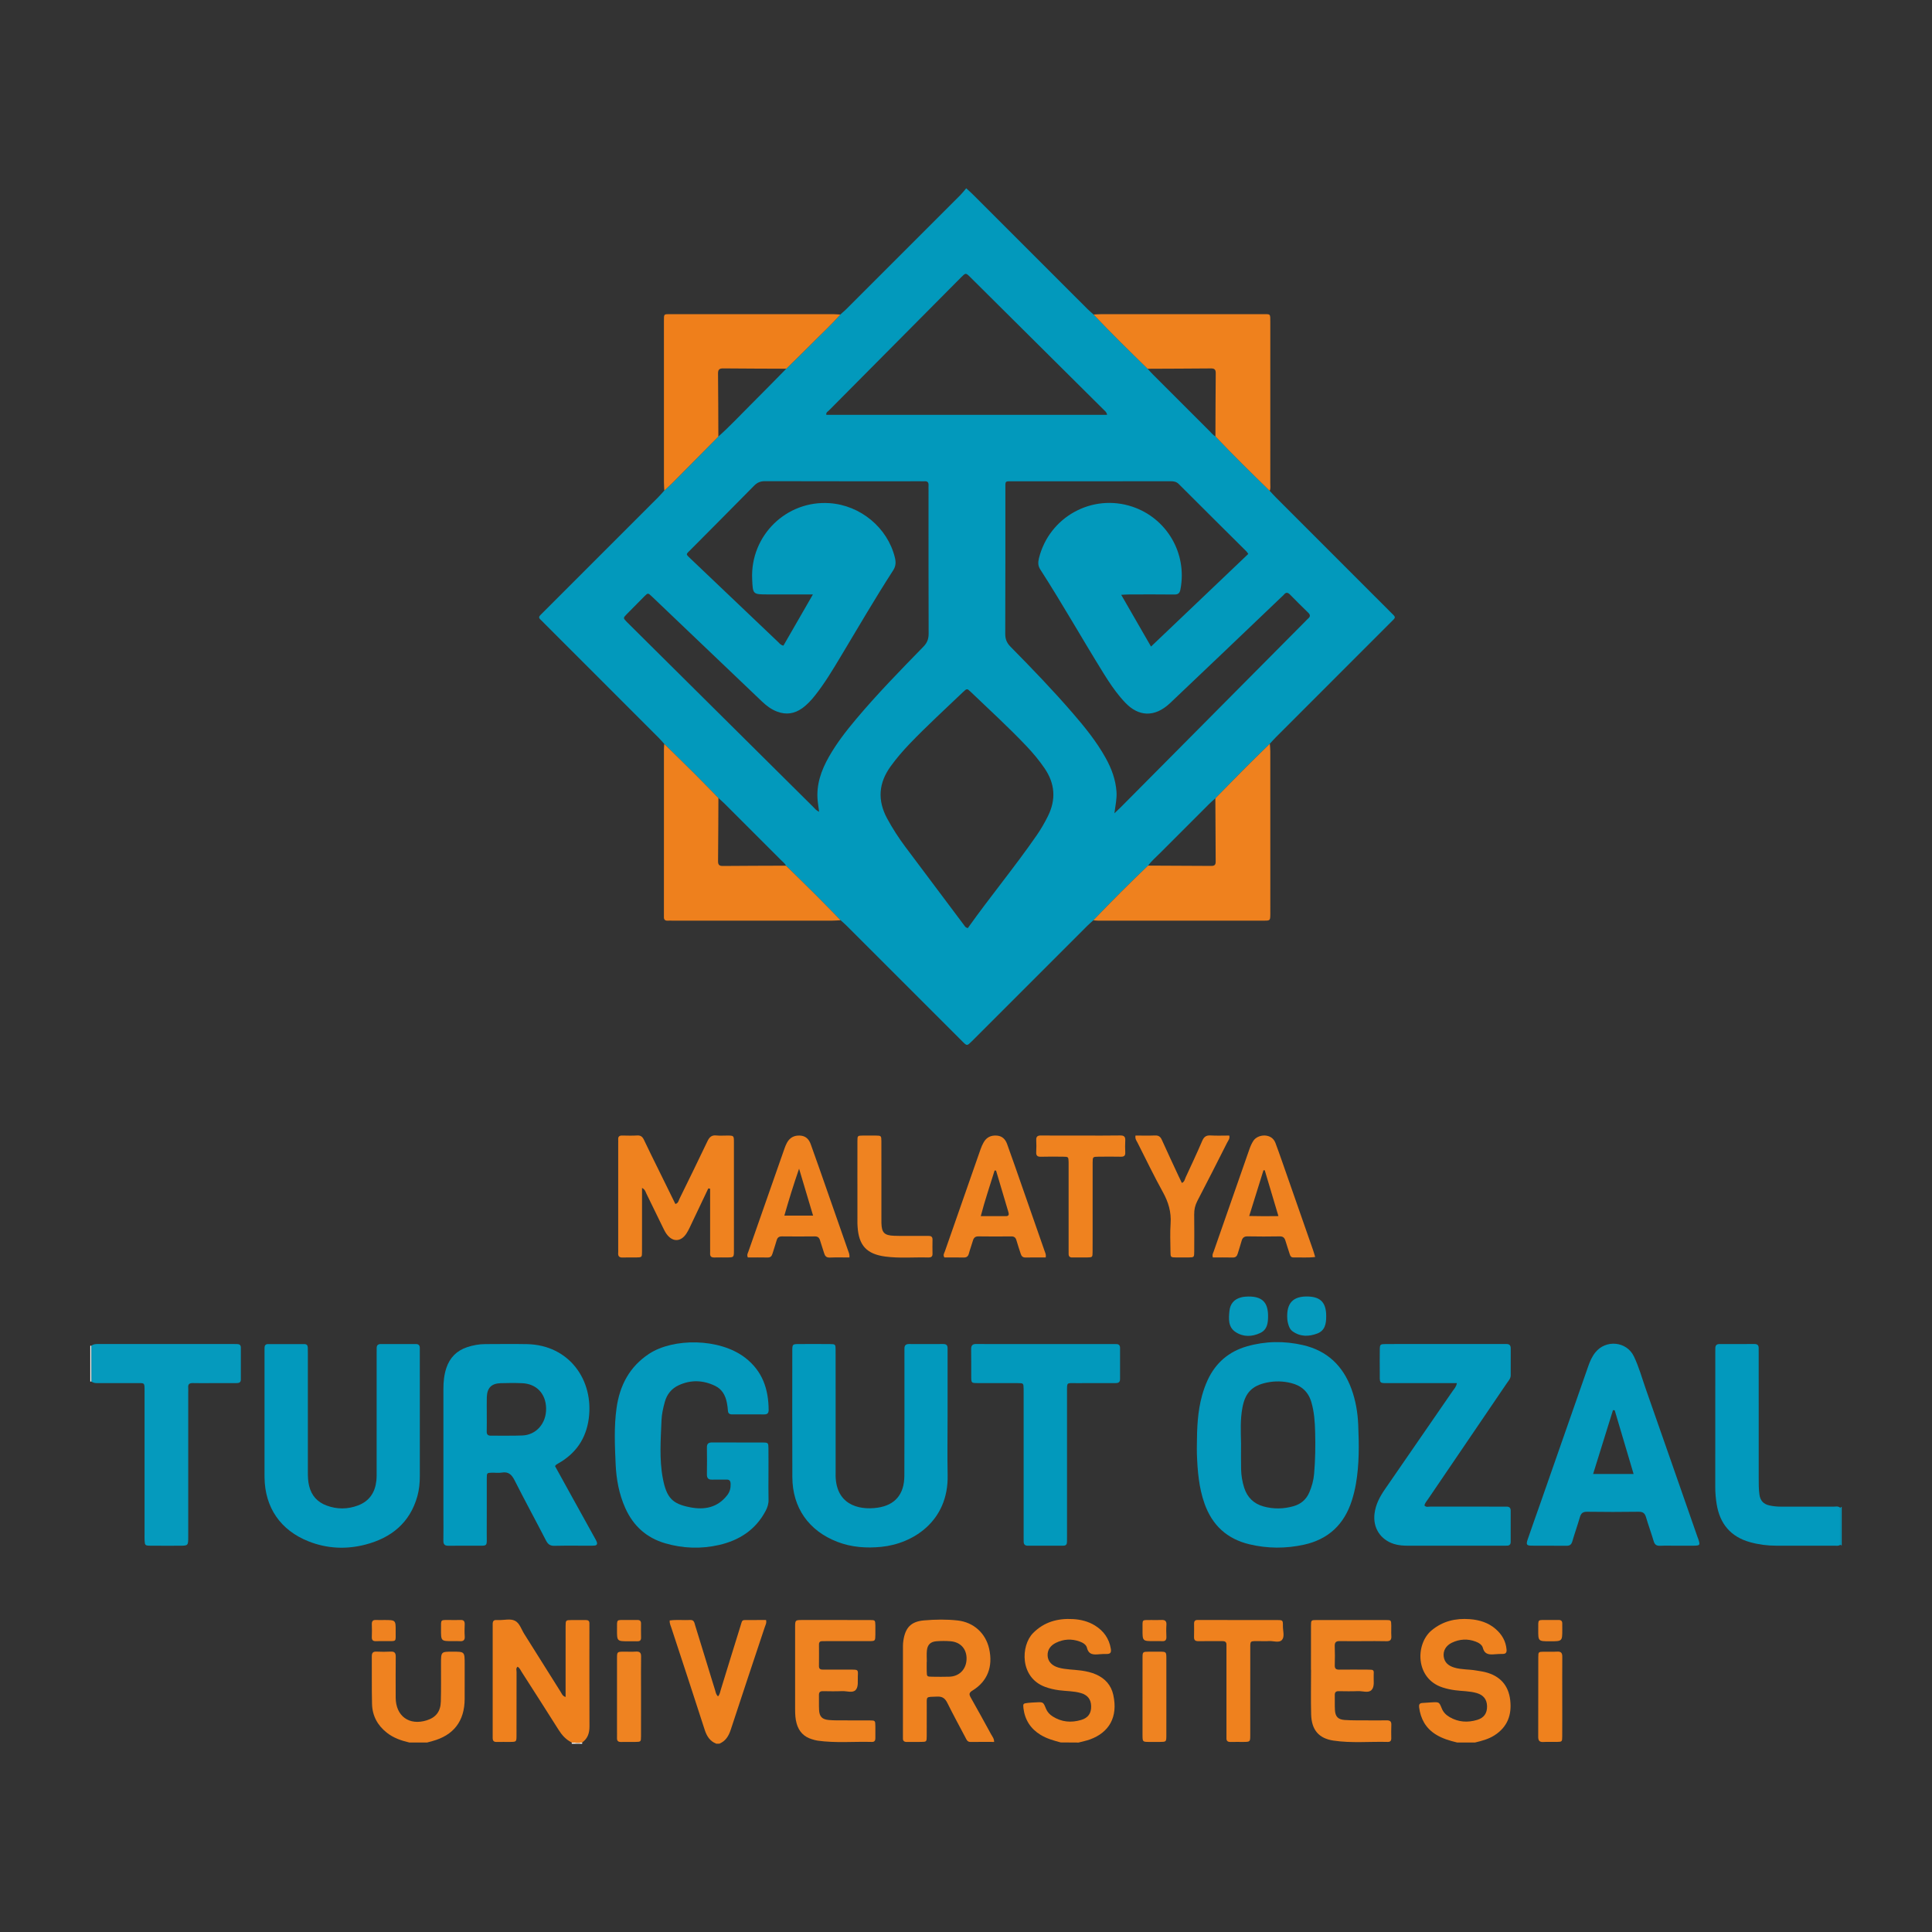 <?xml version="1.0" encoding="utf-8"?>
<!-- Generator: Adobe Illustrator 16.0.0, SVG Export Plug-In . SVG Version: 6.00 Build 0)  -->
<svg version="1.2" baseProfile="tiny" id="Layer_1" xmlns="http://www.w3.org/2000/svg" xmlns:xlink="http://www.w3.org/1999/xlink"
	 x="0px" y="0px" width="800px" height="800px" viewBox="0 0 800 800" xml:space="preserve">
<rect x="0" y="0" width="800" height="800" fill="#333333" stroke="none"/>
<g>
	<path fill-rule="evenodd" fill="#EF8220" d="M176.883,721.533c-2.471-0.002-4.943-0.002-7.416-0.006
		c-3.323-0.783-6.5-1.863-9.248-4.016c-3.884-3.047-6.04-7.025-6.166-11.908c-0.167-6.574-0.035-13.16-0.098-19.736
		c-0.014-1.463,0.491-2.035,1.969-1.965c1.948,0.088,3.909,0.1,5.857-0.004c1.651-0.09,2.107,0.604,2.087,2.166
		c-0.069,5.244-0.026,10.486-0.025,15.729c0,0.41-0.001,0.824,0.001,1.234c0.071,7.594,5.608,11.605,12.865,9.322
		c3.753-1.178,5.718-3.621,5.829-7.758c0.14-5.238,0.065-10.482,0.072-15.729c0.007-4.941,0.003-4.941,4.825-4.941
		c4.974,0,4.974,0,4.974,5.086c0,4.832,0.014,9.664-0.004,14.496c-0.037,9.191-4.582,15.088-13.442,17.463
		C178.27,721.152,177.577,721.344,176.883,721.533z"/>
	<path fill-rule="evenodd" fill="#EF821F" d="M610.783,721.531c-2.474,0-4.942,0-7.416,0c-3.106-0.75-6.164-1.637-8.897-3.367
		c-4.107-2.592-6.225-6.41-6.835-11.166c-0.148-1.143,0.129-1.781,1.373-1.836c1.335-0.059,2.667-0.197,4-0.262
		c2.906-0.143,2.928-0.143,4.022,2.574c0.655,1.611,1.814,2.719,3.271,3.564c3.598,2.08,7.416,2.311,11.322,1.15
		c2.899-0.859,4.2-2.779,4.133-5.732c-0.063-2.717-1.456-4.559-4.226-5.379c-2.98-0.881-6.105-0.777-9.156-1.201
		c-1.743-0.236-3.428-0.613-5.093-1.156c-11.288-3.695-11.254-17.973-4.491-23.611c4.642-3.871,9.991-5.088,15.828-4.646
		c3.971,0.303,7.679,1.422,10.753,4.119c2.579,2.26,4.185,5.025,4.468,8.504c0.093,1.154-0.297,1.756-1.503,1.771
		c-1.027,0.012-2.057,0.031-3.082,0.119c-2.298,0.199-4.434,0.361-5.237-2.654c-0.341-1.271-1.667-2.076-2.95-2.564
		c-3.344-1.273-6.688-1.064-9.878,0.463c-2.482,1.188-3.676,3.369-3.381,5.697c0.334,2.607,2.123,3.916,4.412,4.602
		c2.977,0.887,6.121,0.662,9.155,1.217c1.211,0.223,2.444,0.357,3.632,0.662c6.037,1.529,9.609,5.338,10.341,11.57
		c0.718,6.115-1.133,11.148-6.514,14.592C616.36,720.146,613.588,720.867,610.783,721.531z"/>
	<path fill-rule="evenodd" fill="#EF821F" d="M446.606,721.551c-2.475-0.014-4.945-0.029-7.417-0.049
		c-2.881-0.768-5.749-1.572-8.322-3.146c-4.121-2.518-6.485-6.199-7.076-10.982c-0.235-1.934-0.105-2.025,1.894-2.244
		c1.123-0.125,2.255-0.172,3.381-0.227c2.931-0.141,2.934-0.139,4.035,2.598c0.562,1.383,1.518,2.426,2.761,3.221
		c3.708,2.367,7.703,2.695,11.83,1.473c2.919-0.863,4.208-2.791,4.128-5.736c-0.07-2.766-1.419-4.553-4.201-5.379
		c-2.979-0.887-6.103-0.781-9.149-1.191c-1.953-0.262-3.835-0.697-5.67-1.365c-10.628-3.891-10.135-17.113-5.048-22.281
		c4.615-4.689,10.279-6.178,16.581-5.814c3.199,0.189,6.29,0.941,9.073,2.668c3.604,2.236,5.849,5.371,6.556,9.598
		c0.231,1.387-0.028,2.207-1.626,2.182c-1.024-0.018-2.055,0.02-3.079,0.107c-2.308,0.197-4.436,0.361-5.18-2.705
		c-0.311-1.27-1.665-2.076-2.952-2.545c-3.35-1.219-6.688-1.055-9.871,0.512c-2.153,1.063-3.585,2.789-3.455,5.365
		c0.12,2.322,1.758,4.123,4.473,4.898c3.085,0.875,6.306,0.793,9.459,1.234c2.152,0.303,4.235,0.766,6.219,1.656
		c3.708,1.666,6.157,4.426,7.04,8.414c2.042,9.234-1.789,15.59-9.638,18.449C449.814,720.82,448.188,721.129,446.606,721.551z"/>
	<path fill-rule="evenodd" fill="#EF821F" d="M296.618,722.037c-2.675-1.049-3.965-3.113-4.827-5.801
		c-4.516-14.066-9.169-28.086-13.771-42.127c-0.318-0.965-0.801-1.895-0.727-3.104c2.826-0.412,5.683-0.051,8.518-0.201
		c1.647-0.09,1.721,1.199,2.038,2.207c1.715,5.482,3.384,10.979,5.067,16.473c1.054,3.434,2.079,6.877,3.168,10.297
		c0.269,0.84,0.321,1.807,1.231,2.643c0.762-0.777,0.861-1.799,1.14-2.703c2.703-8.725,5.35-17.461,8.089-26.174
		c0.967-3.074,0.389-2.701,3.782-2.729c2.254-0.021,4.507-0.006,6.878-0.006c0.328,1.193-0.24,2.084-0.543,2.998
		c-4.688,14.117-9.435,28.215-14.047,42.355c-0.868,2.662-2.118,4.77-4.761,5.871C297.44,722.037,297.03,722.037,296.618,722.037z"
		/>
	<path fill-rule="evenodd" fill="#059ABD" d="M762.002,624.342c0.202-0.148,0.405-0.293,0.61-0.441c0,5.35,0,10.699,0,16.049
		c-0.208-0.09-0.411-0.18-0.618-0.27C761.999,634.568,761.999,629.457,762.002,624.342z"/>
	<path fill-rule="evenodd" fill="#FEFAF7" d="M37.888,572.063l-0.25,0.004l-0.25-0.01c0-4.939,0-9.879,0-14.814
		c0.153-0.016,0.307-0.02,0.459-0.012C37.86,562.176,37.874,567.117,37.888,572.063z"/>
	<path fill-rule="evenodd" fill="#FEFAF7" d="M236.748,722.037c-0.001-0.174-0.003-0.35-0.006-0.521
		c1.446,0.117,2.889,0.311,4.332-0.014c-0.001,0.18-0.003,0.355-0.005,0.535C239.628,722.037,238.188,722.037,236.748,722.037z"/>
	<path fill-rule="evenodd" fill="#0299BC" d="M275.06,308.04c-0.754-0.833-1.475-1.703-2.27-2.499
		c-15.76-15.773-31.53-31.54-47.297-47.306c-0.582-0.583-1.138-1.191-1.745-1.744c-0.697-0.636-0.621-1.197,0.023-1.808
		c0.597-0.565,1.16-1.163,1.741-1.743c15.696-15.696,31.393-31.389,47.082-47.091c0.867-0.867,1.658-1.811,2.484-2.718
		c1.191-1.12,2.417-2.203,3.568-3.36c6.28-6.323,12.542-12.669,18.81-19.005c4.689-4.165,8.95-8.765,13.393-13.179
		c4.956-4.923,9.824-9.933,14.731-14.906c3.438-3.381,6.915-6.725,10.3-10.155c4.036-4.085,8.277-7.965,12.077-12.281
		c0.909-0.824,1.853-1.614,2.721-2.481c15.696-15.684,31.387-31.37,47.066-47.072c0.792-0.792,1.469-1.7,2.349-2.73
		c1.112,1.027,1.942,1.743,2.714,2.514c15.841,15.828,31.672,31.666,47.513,47.495c0.796,0.793,1.666,1.511,2.498,2.264
		c7.263,7.681,14.82,15.073,22.378,22.461c0.766,0.823,1.506,1.675,2.302,2.471c7.755,7.765,15.521,15.529,23.291,23.278
		c0.796,0.79,1.475,1.715,2.492,2.255c7.302,7.706,14.876,15.137,22.474,22.544c0.843,0.901,1.656,1.823,2.526,2.696
		c15.77,15.779,31.546,31.549,47.315,47.328c2.642,2.641,2.599,2.107,0.05,4.658c-15.767,15.782-31.546,31.552-47.315,47.332
		c-0.87,0.87-1.679,1.798-2.518,2.699c-3.282,3.23-6.596,6.432-9.85,9.693c-4.261,4.279-8.475,8.606-12.71,12.91
		c-0.833,0.756-1.7,1.478-2.495,2.274c-6.766,6.744-13.53,13.493-20.263,20.267c-1.733,1.747-3.624,3.345-5.114,5.325
		c-7.722,7.376-15.264,14.935-22.655,22.646c-0.83,0.759-1.691,1.487-2.486,2.28c-15.615,15.606-31.225,31.218-46.838,46.832
		c-0.361,0.363-0.725,0.729-1.092,1.09c-1.887,1.844-1.908,1.861-3.798-0.025c-15.979-15.971-31.95-31.951-47.931-47.917
		c-0.795-0.796-1.658-1.521-2.491-2.28c-3.373-3.439-6.717-6.907-10.126-10.307c-4.134-4.127-8.323-8.196-12.489-12.29
		c-0.461-0.95-1.319-1.552-2.034-2.271c-7.742-7.761-15.496-15.513-23.255-23.256c-0.867-0.867-1.803-1.663-2.708-2.49
		c-3.231-3.297-6.433-6.626-9.702-9.884C283.566,316.356,279.301,312.21,275.06,308.04z M336.613,246.138
		c-6.725,0-12.687,0-18.648,0c-6.292,0-6.242,0-6.514-6.462c-0.75-17.901,14.132-32.533,32.032-31.327
		c12.759,0.861,24.039,10.109,27.068,22.52c0.454,1.854,0.438,3.52-0.691,5.269c-7.584,11.748-14.615,23.837-21.807,35.828
		c-3.278,5.466-6.553,10.942-10.523,15.952c-1.601,2.023-3.331,3.917-5.455,5.414c-3.178,2.243-6.56,2.721-10.233,1.351
		c-2.466-0.922-4.472-2.438-6.355-4.239c-15.165-14.502-30.361-28.973-45.553-43.447c-1.599-1.524-1.639-1.536-3.112-0.068
		c-2.479,2.465-4.938,4.952-7.373,7.462c-1.464,1.509-1.438,1.537,0.093,3.128c0.427,0.444,0.873,0.873,1.311,1.308
		c25.258,25.071,50.515,50.145,75.78,75.209c0.708,0.704,1.302,1.567,2.551,2.089c-0.227-1.679-0.475-3.144-0.614-4.615
		c-0.622-6.633,1.494-12.568,4.708-18.21c3.167-5.562,7.075-10.596,11.181-15.486c8.809-10.483,18.376-20.265,27.925-30.059
		c1.576-1.617,2.152-3.221,2.144-5.433c-0.075-19.75-0.043-39.499-0.044-59.248c0-0.719-0.031-1.44,0.001-2.16
		c0.053-1.172-0.46-1.715-1.647-1.628c-0.512,0.036-1.029,0-1.542,0c-21.498,0-42.996,0.024-64.493-0.041
		c-1.91-0.009-3.239,0.54-4.572,1.9c-8.644,8.811-17.377,17.534-26.069,26.299c-2.26,2.279-2.402,1.805,0.074,4.165
		c11.986,11.426,23.983,22.84,35.985,34.251c0.577,0.549,1.038,1.283,2.188,1.475C328.342,260.508,332.316,253.607,336.613,246.138z
		 M476.615,267.727c13.593-12.945,26.947-25.66,40.276-38.357c-0.4-0.549-0.549-0.83-0.765-1.043
		c-9.335-9.285-18.691-18.549-27.992-27.869c-0.993-0.993-2.039-1.188-3.313-1.185c-7.203,0.024-14.403,0.013-21.604,0.013
		c-14.502,0-29.007-0.006-43.512,0.003c-3.782,0.003-3.399-0.376-3.402,3.535c-0.01,19.854,0.03,39.709-0.053,59.56
		c-0.013,2.234,0.611,3.813,2.184,5.404c8.808,8.94,17.522,17.973,25.731,27.471c5.05,5.84,9.905,11.831,13.675,18.611
		c2.425,4.359,4.128,8.94,4.479,13.978c0.198,2.862-0.435,5.639-0.87,8.924c1.083-1.024,1.833-1.702,2.545-2.418
		c25.515-25.691,51.021-51.388,76.533-77.085c0.361-0.364,0.697-0.765,1.089-1.091c1.009-0.833,1.039-1.574,0.053-2.518
		c-2.521-2.422-4.994-4.896-7.44-7.394c-0.874-0.892-1.627-1.185-2.533-0.103c-0.327,0.393-0.731,0.722-1.104,1.078
		c-15.335,14.622-30.633,29.285-46.026,43.848c-6.61,6.253-13.219,5.463-18.476,0.015c-0.712-0.737-1.406-1.496-2.073-2.283
		c-2.594-3.072-4.817-6.41-6.935-9.815c-8.899-14.323-17.186-29.02-26.319-43.198c-1.006-1.555-0.963-3.029-0.55-4.688
		c4.245-17.078,22.045-26.904,38.722-21.295c13.999,4.708,22.763,19.059,19.866,34.199c-0.314,1.644-0.975,2.175-2.622,2.15
		c-6.169-0.083-12.346-0.04-18.515-0.027c-0.981,0.003-1.963,0.08-3.397,0.145C468.45,253.548,472.427,260.453,476.615,267.727z
		 M400.75,384.307c9.232-12.993,19.419-25.268,28.488-38.375c1.759-2.536,3.308-5.199,4.68-7.972
		c3.418-6.888,2.961-13.459-1.376-19.817c-2.212-3.242-4.707-6.235-7.395-9.079c-7.422-7.851-15.412-15.119-23.204-22.59
		c-1.488-1.426-1.582-1.435-3.205,0.12c-7.429,7.107-15.027,14.045-22.146,21.47c-2.774,2.897-5.377,5.939-7.745,9.193
		c-5.05,6.941-5.59,14.111-1.49,21.681c2.21,4.081,4.717,7.962,7.485,11.67c8.119,10.877,16.274,21.724,24.425,32.573
		C399.564,383.58,399.776,384.091,400.75,384.307z M458.418,171.778c-0.207-1.176-0.854-1.577-1.349-2.07
		c-18.438-18.331-36.882-36.654-55.33-54.973c-1.827-1.814-1.866-1.814-3.786,0.121c-18.253,18.37-36.5,36.744-54.734,55.132
		c-0.458,0.463-1.268,0.778-1.044,1.79C380.849,171.778,419.521,171.778,458.418,171.778z"/>
	<path fill-rule="evenodd" fill="#0299BD" d="M229.818,607.068c2.387,4.328,4.764,8.641,7.147,12.951
		c3.085,5.574,6.177,11.145,9.259,16.719c0.347,0.627,0.728,1.258,0.946,1.93c0.214,0.676-0.079,1.221-0.855,1.307
		c-0.609,0.07-1.229,0.072-1.846,0.072c-4.934,0.006-9.871-0.078-14.804,0.043c-1.802,0.047-2.745-0.588-3.562-2.172
		c-4.279-8.314-8.762-16.521-12.977-24.867c-1.211-2.4-2.529-3.771-5.369-3.283c-1.299,0.227-2.667,0.014-4.005,0.043
		c-2.128,0.055-2.176,0.068-2.184,2.289c-0.023,7.508,0.027,15.012-0.021,22.518c-0.039,6.289,0.856,5.355-5.326,5.428
		c-3.496,0.035-6.992-0.047-10.487,0.023c-1.61,0.033-2.175-0.6-2.141-2.178c0.072-3.391,0.02-6.785,0.02-10.178
		c0-17.479,0.011-34.957-0.006-52.436c-0.003-3.004,0.258-5.943,1.215-8.809c1.439-4.297,4.279-7.178,8.57-8.615
		c2.453-0.82,4.973-1.281,7.565-1.287c5.758-0.006,11.518-0.107,17.273,0.012c17.537,0.371,27.702,14.975,25.561,30.861
		c-1.118,8.303-5.4,14.5-12.721,18.59c-0.268,0.148-0.526,0.318-0.78,0.49C230.213,606.576,230.158,606.672,229.818,607.068z
		 M201.57,585.297c-0.003,0-0.006,0-0.01,0c0,2.465,0.048,4.93-0.02,7.395c-0.036,1.332,0.493,1.807,1.799,1.791
		c4.314-0.053,8.632,0.09,12.939-0.08c5.82-0.229,9.958-5.055,9.858-11.225c-0.099-6.049-3.943-10.164-9.892-10.424
		c-2.973-0.127-5.959-0.105-8.934-0.01c-3.817,0.125-5.589,1.938-5.727,5.771C201.505,580.773,201.57,583.035,201.57,585.297z"/>
	<path fill-rule="evenodd" fill="#0399BD" d="M495.601,598.324c0.036-6.896,0.289-13.766,2.141-20.473
		c0.604-2.18,1.354-4.303,2.304-6.361c3.302-7.152,8.771-11.848,16.292-13.998c7.65-2.191,15.437-2.299,23.177-0.52
		c10.022,2.309,16.594,8.563,20.092,18.168c1.746,4.779,2.588,9.748,2.798,14.779c0.346,8.213,0.472,16.439-0.963,24.596
		c-0.41,2.33-0.972,4.615-1.693,6.867c-3.146,9.855-9.727,16.039-19.83,18.248c-7.521,1.646-15.097,1.621-22.612-0.182
		c-9.229-2.217-15.355-7.867-18.53-16.805c-2.372-6.678-2.918-13.625-3.168-20.623C495.563,600.791,495.601,599.557,495.601,598.324
		z M513.891,597.627c0,3.592-0.063,7.188,0.021,10.781c0.055,2.572,0.49,5.113,1.259,7.572c1.265,4.033,3.971,6.68,8.026,7.807
		c4.146,1.146,8.345,1.068,12.476-0.121c3.011-0.871,5.223-2.75,6.484-5.691c1.062-2.475,1.758-5.018,1.989-7.709
		c0.497-5.744,0.584-11.492,0.429-17.244c-0.107-4.203-0.382-8.402-1.588-12.486c-1.259-4.256-4.094-6.77-8.302-7.828
		c-3.332-0.836-6.697-0.926-10.072-0.229c-6.151,1.271-9.008,4.229-10.158,10.402C513.542,587.764,513.771,592.703,513.891,597.627z
		"/>
	<path fill-rule="evenodd" fill="#0399BD" d="M318.21,610.752c0,3.395-0.068,6.789,0.027,10.184c0.05,1.719-0.422,3.209-1.206,4.689
		c-4.14,7.836-10.902,12.191-19.273,14.113c-7.432,1.709-14.926,1.453-22.273-0.682c-7.771-2.258-13.245-7.191-16.561-14.582
		c-2.613-5.82-3.727-11.988-4.005-18.268c-0.341-7.699-0.696-15.432,0.372-23.107c1.306-9.385,5.358-17.176,13.499-22.529
		c9.915-6.514,29.064-6.592,39.756,1.635c7.191,5.535,9.673,12.979,9.731,21.625c0.007,1.295-0.514,1.857-1.83,1.85
		c-4.423-0.035-8.847-0.025-13.269-0.008c-1.114,0.004-1.708-0.4-1.771-1.598c-0.06-1.123-0.229-2.252-0.452-3.359
		c-0.594-2.961-1.997-5.473-4.778-6.826c-4.975-2.418-10.095-2.645-15.168-0.277c-2.949,1.375-4.852,3.717-5.726,6.887
		c-0.683,2.488-1.268,5.025-1.368,7.574c-0.318,8.012-0.963,16.109,0.533,24.014c1.557,8.23,4.026,10.607,11.205,12.033
		c6.005,1.193,11.476,0.205,15.501-5.029c1.065-1.385,1.427-2.883,1.38-4.604c-0.034-1.281-0.43-1.869-1.783-1.824
		c-1.952,0.064-3.91-0.043-5.862,0.023c-1.597,0.057-2.198-0.631-2.175-2.199c0.055-3.701,0.065-7.406,0-11.107
		c-0.029-1.648,0.709-2.104,2.238-2.096c6.995,0.049,13.99-0.002,20.983,0.035c2.116,0.012,2.234,0.152,2.26,2.326
		C318.242,603.346,318.209,607.047,318.21,610.752z"/>
	<path fill-rule="evenodd" fill="#0299BD" d="M392.372,586.813c-0.001,8.021-0.136,16.045,0.025,24.066
		c0.382,19.064-14.389,28.344-27.458,29.637c-6.191,0.613-12.314,0.197-18.218-2.076c-11.815-4.551-18.574-14.107-18.63-26.773
		c-0.077-17.377-0.027-34.758-0.021-52.139c0-2.949,0.03-2.973,2.832-2.988c4.217-0.021,8.434-0.031,12.65,0.006
		c2.381,0.021,2.434,0.068,2.448,2.438c0.034,5.553,0.012,11.109,0.012,16.66c0,11.006,0,22.008,0,33.012c0,0.41,0.014,0.82,0,1.234
		c-0.384,12.949,9.224,15.572,17.336,14.418c7.295-1.039,11.091-5.584,11.125-13.195c0.074-16.764,0.028-33.527,0.031-50.291
		c0-0.82,0.018-1.645,0.007-2.465c-0.017-1.299,0.633-1.828,1.903-1.826c4.731,0.021,9.461,0.037,14.191-0.002
		c1.917-0.02,1.769,1.264,1.769,2.52c-0.001,6.479-0.001,12.955,0,19.438C392.374,581.262,392.374,584.037,392.372,586.813z"/>
	<path fill-rule="evenodd" fill="#0299BD" d="M109.531,586.51c-0.001-8.74-0.001-17.484-0.001-26.227
		c0-0.719,0.014-1.439,0.01-2.158c-0.004-0.979,0.406-1.57,1.447-1.57c5.04,0,10.079,0,15.118,0.012
		c0.86,0.004,1.308,0.518,1.343,1.357c0.032,0.824,0.026,1.648,0.026,2.469c0.001,16.457,0.003,32.912,0.003,49.367
		c0,1.852,0.08,3.68,0.523,5.506c0.976,4.039,3.421,6.732,7.255,8.15c4.308,1.598,8.668,1.578,12.966-0.037
		c4.729-1.777,7.104-5.387,7.626-10.291c0.151-1.426,0.11-2.875,0.111-4.314c0.006-16.043,0.004-32.088,0.004-48.131
		c0-0.824,0.019-1.645,0.012-2.469c-0.009-1.182,0.627-1.641,1.742-1.639c4.833,0.01,9.667,0.014,14.502,0.008
		c1.188-0.004,1.646,0.619,1.611,1.736c-0.014,0.512,0.005,1.027,0.005,1.541c-0.001,17.072-0.014,34.145,0.006,51.219
		c0.003,2.895-0.244,5.754-1.027,8.543c-3.091,11.01-10.825,17.213-21.458,19.988c-7.926,2.072-15.902,1.723-23.619-1.338
		c-11.59-4.598-18.036-13.98-18.199-26.422c-0.004-0.309-0.006-0.617-0.006-0.926C109.532,602.76,109.532,594.633,109.531,586.51z"
		/>
	<path fill-rule="evenodd" fill="#0399BD" d="M694.482,640.051c-2.363,0-4.729-0.076-7.089,0.023
		c-1.49,0.064-2.222-0.486-2.647-1.922c-0.99-3.348-2.202-6.627-3.187-9.973c-0.486-1.654-1.329-2.219-3.081-2.193
		c-7.089,0.104-14.185,0.107-21.273,0c-1.802-0.027-2.551,0.641-3.017,2.268c-0.967,3.352-2.142,6.645-3.123,9.994
		c-0.376,1.299-1.018,1.834-2.388,1.82c-4.831-0.053-9.661,0.012-14.492-0.037c-2.026-0.021-2.326-0.455-1.636-2.496
		c1.719-5.053,3.536-10.076,5.3-15.115c6.608-18.898,13.219-37.795,19.813-56.701c0.715-2.055,1.581-4.016,2.948-5.721
		c4.331-5.406,12.913-4.602,15.921,1.598c2.106,4.346,3.372,9.039,4.97,13.588c7.176,20.441,14.296,40.9,21.435,61.354
		c0.066,0.193,0.165,0.375,0.231,0.572c0.928,2.789,0.847,2.906-2.206,2.938C698.801,640.068,696.642,640.051,694.482,640.051z
		 M668.615,583.967c-0.237-0.018-0.478-0.037-0.716-0.055c-2.718,8.723-5.432,17.447-8.227,26.436c5.787,0,11.081,0,16.769,0
		C673.782,601.387,671.198,592.68,668.615,583.967z"/>
	<path fill-rule="evenodd" fill="#0299BD" d="M603.269,572.719c-9.175,0-18.111,0.02-27.049-0.006
		c-5.559-0.016-4.839,0.621-4.886-4.977c-0.021-2.877-0.031-5.76,0.006-8.637c0.031-2.492,0.074-2.527,2.666-2.561
		c2.362-0.027,4.732-0.006,7.095-0.006c13.476,0,26.949,0,40.418,0c0.723,0,1.444,0.027,2.159,0c1.274-0.047,1.893,0.5,1.882,1.816
		c-0.03,3.705-0.024,7.406-0.006,11.109c0.006,1.361-0.9,2.26-1.582,3.264c-10.856,15.992-21.73,31.971-32.592,47.959
		c-0.571,0.842-1.286,1.602-1.563,2.68c0.693,0.896,1.69,0.482,2.525,0.486c9.773,0.033,19.539,0.021,29.313,0.021
		c0.723,0,1.438,0.016,2.159,0.004c1.127-0.023,1.734,0.471,1.731,1.645c-0.01,4.318-0.004,8.637-0.004,12.955
		c0,0.99-0.459,1.541-1.479,1.559c-0.618,0.01-1.234,0.016-1.852,0.016c-12.956,0.004-25.917,0-38.876,0.004
		c-2.064,0-4.103-0.094-6.099-0.721c-5.654-1.768-8.801-6.709-8.07-12.588c0.472-3.795,2.193-7.02,4.322-10.094
		c9.348-13.537,18.688-27.08,28.011-40.633C602.121,575.109,602.979,574.316,603.269,572.719z"/>
	<path fill-rule="evenodd" fill="#EF811E" d="M503.254,330.562c4.235-4.303,8.449-8.631,12.71-12.91
		c3.254-3.261,6.567-6.463,9.85-9.693c0.064,1.021,0.188,2.042,0.188,3.063c0.009,22.292,0.009,44.583,0.009,66.874
		c0,0.204,0,0.41,0,0.617c-0.04,2.678-0.04,2.705-2.721,2.708c-22.908,0.01-45.816,0.007-68.725-0.003
		c-0.611,0-1.226-0.095-1.839-0.145c7.392-7.712,14.934-15.27,22.655-22.646c8.736,0.038,17.473,0.059,26.209,0.13
		c1.312,0.009,1.808-0.451,1.799-1.789C503.313,348.035,503.294,339.299,503.254,330.562z"/>
	<path fill-rule="evenodd" fill="#EF811D" d="M525.755,203.246c-7.598-7.407-15.172-14.838-22.474-22.544
		c0.038-8.736,0.044-17.476,0.13-26.212c0.013-1.518-0.583-1.95-2.005-1.934c-8.736,0.08-17.473,0.102-26.21,0.142
		c-7.558-7.388-15.115-14.78-22.378-22.461c1.024-0.049,2.049-0.142,3.073-0.142c22.211-0.009,44.419-0.012,66.627-0.003
		c3.702,0.003,3.486-0.426,3.486,3.486c0.006,22.208,0.006,44.416-0.006,66.624C525.999,201.219,526.189,202.262,525.755,203.246z"
		/>
	<path fill-rule="evenodd" fill="#EE801D" d="M325.475,358.456c4.166,4.094,8.355,8.163,12.489,12.29
		c3.409,3.4,6.753,6.868,10.126,10.307c-1.126,0.055-2.251,0.163-3.378,0.163c-22.104,0.01-44.21,0.006-66.315,0.006
		c-0.617,0-1.238-0.036-1.851,0.004c-1.189,0.077-1.708-0.46-1.631-1.635c0.028-0.41,0-0.824,0-1.234
		c0-22.723,0-45.443,0.008-68.167c0-0.715,0.089-1.435,0.136-2.15c4.241,4.171,8.506,8.317,12.717,12.516
		c3.269,3.257,6.471,6.586,9.702,9.884c-0.042,8.728-0.057,17.455-0.146,26.178c-0.016,1.478,0.506,1.975,1.965,1.962
		C308.022,358.502,316.75,358.49,325.475,358.456z"/>
	<path fill-rule="evenodd" fill="#EF7F1B" d="M347.958,130.246c-3.8,4.316-8.042,8.196-12.077,12.281
		c-3.385,3.43-6.862,6.774-10.3,10.155c-8.704-0.04-17.41-0.052-26.116-0.136c-1.559-0.015-2.161,0.473-2.143,2.104
		c0.096,8.706,0.099,17.412,0.134,26.117c-6.268,6.336-12.529,12.682-18.81,19.005c-1.151,1.157-2.377,2.24-3.568,3.36
		c-0.052-1.126-0.152-2.255-0.152-3.381c-0.011-22.011-0.008-44.021-0.008-66.031c0-0.207,0-0.414,0-0.62
		c0.008-3.27-0.155-3.005,3.008-3.005c22.423-0.003,44.845-0.003,67.268,0.003C346.116,130.097,347.037,130.197,347.958,130.246z"/>
	<path fill-rule="evenodd" fill="#059ABD" d="M37.888,572.063c-0.014-4.945-0.028-9.887-0.041-14.832
		c0.962-0.756,2.094-0.707,3.23-0.707c18.511,0.01,37.021,0.006,55.529,0.006c0.514,0,1.029,0.014,1.542,0.014
		c0.969,0,1.58,0.406,1.581,1.443c0.006,4.42,0.007,8.84,0,13.264c-0.001,1.266-0.857,1.469-1.88,1.469
		c-3.497-0.006-6.994,0-10.49,0.004c-2.467,0.002-4.938,0.055-7.402-0.02c-1.403-0.045-2.165,0.352-2.025,1.889
		c0.064,0.713,0.009,1.438,0.009,2.158c-0.001,19.846,0,39.693-0.001,59.539c0,3.758-0.007,3.758-3.654,3.764
		c-4.01,0.004-8.022,0.027-12.032-0.012c-2.161-0.021-2.272-0.17-2.382-2.244c-0.042-0.818-0.011-1.643-0.011-2.467
		c-0.001-19.742-0.003-39.486,0.001-59.23c0-3.742,0.069-3.371-3.307-3.375c-5.14-0.008-10.281-0.002-15.424-0.002
		C40.005,572.723,38.856,572.834,37.888,572.063z"/>
	<path fill-rule="evenodd" fill="#0299BC" d="M441.831,606.4c0,9.977,0,19.949,0,29.926c-0.003,0.723-0.013,1.441-0.019,2.16
		c-0.006,0.977-0.426,1.547-1.469,1.547c-4.936,0-9.871,0-14.808,0.008c-1.163,0-1.666-0.621-1.66-1.736
		c0-0.824-0.012-1.645-0.012-2.469c0-19.641,0-39.287,0-58.928c0-0.617,0.012-1.232-0.003-1.852
		c-0.056-2.291-0.059-2.326-2.44-2.332c-5.553-0.021-11.105,0.014-16.658-0.018c-2.529-0.012-2.575-0.068-2.597-2.609
		c-0.032-3.807,0.043-7.615-0.032-11.418c-0.027-1.598,0.581-2.193,2.169-2.166c3.805,0.068,7.61,0.02,11.418,0.02
		c14.705,0,29.411,0,44.116,0.002c0.824,0,1.645,0.004,2.468,0.021c1.01,0.021,1.484,0.568,1.484,1.559
		c0,4.322,0.003,8.637,0,12.959c-0.003,1.674-1.188,1.645-2.366,1.645c-5.248-0.006-10.491-0.021-15.736,0.006
		c-4.133,0.02-3.85-0.543-3.855,3.748C441.825,586.449,441.831,596.424,441.831,606.4z"/>
	<path fill-rule="evenodd" fill="#0299BD" d="M762.002,624.342c-0.003,5.115-0.003,10.227-0.008,15.338
		c-0.724,0.561-1.578,0.361-2.381,0.361c-8.018,0.01-16.031-0.01-24.047,0c-3.727,0.004-7.382-0.473-10.963-1.475
		c-7.979-2.23-12.438-7.607-13.759-15.672c-0.38-2.326-0.595-4.68-0.592-7.059c0.026-18.602,0.015-37.203,0.015-55.805
		c0-0.617,0.012-1.234,0.018-1.852c0.011-1.162,0.639-1.645,1.757-1.641c4.831,0.006,9.658,0.012,14.489-0.004
		c1.147-0.002,1.706,0.504,1.696,1.654c-0.009,0.824,0.01,1.645,0.01,2.469c0,17.16-0.003,34.324,0.006,51.488
		c0.003,2.26-0.019,4.52,0.303,6.77c0.345,2.424,1.642,3.891,4.04,4.436c1.618,0.367,3.24,0.523,4.893,0.521
		c7.195-0.016,14.389-0.018,21.582,0.012C760.046,623.891,761.127,623.529,762.002,624.342z"/>
	<path fill-rule="evenodd" fill="#EF821F" d="M293.288,492.1c-2.198,4.623-4.388,9.254-6.599,13.875
		c-0.754,1.572-1.442,3.195-2.37,4.668c-2.359,3.732-5.917,3.787-8.418,0.18c-0.581-0.84-1.029-1.781-1.479-2.703
		c-2.26-4.615-4.486-9.246-6.758-13.855c-0.375-0.758-0.529-1.729-1.812-2.365c0,1.277,0,2.262,0,3.246
		c0,7.711,0.013,15.428-0.01,23.139c-0.006,2.346-0.054,2.363-2.4,2.4c-1.851,0.027-3.706-0.063-5.552,0.025
		c-1.519,0.072-2.052-0.584-1.913-2.012c0.049-0.51,0.006-1.027,0.006-1.539c0-14.504,0-29.004,0-43.506
		c0-0.617,0.036-1.234,0-1.852c-0.069-1.213,0.529-1.623,1.677-1.602c2.056,0.039,4.12,0.102,6.17-0.021
		c1.476-0.09,2.21,0.525,2.812,1.803c1.97,4.182,4.042,8.318,6.081,12.469c2.303,4.691,4.612,9.381,6.934,14.1
		c1.23-0.336,1.318-1.375,1.692-2.137c3.892-7.936,7.794-15.867,11.585-23.85c0.804-1.688,1.728-2.604,3.7-2.387
		c1.526,0.166,3.082,0.018,4.625,0.035c2.611,0.027,2.639,0.037,2.64,2.787c0.009,14.912,0.007,29.824,0.001,44.738
		c-0.003,2.92-0.021,2.928-2.794,2.949c-1.748,0.016-3.499-0.045-5.245,0.016c-1.301,0.051-1.923-0.434-1.822-1.775
		c0.044-0.615,0.003-1.234,0.003-1.852c0-7.303,0-14.604,0-21.906c0-0.984,0-1.967,0-2.951
		C293.791,492.176,293.539,492.137,293.288,492.1z"/>
	<path fill-rule="evenodd" fill="#EF811E" d="M241.073,721.502c-1.442,0.324-2.886,0.131-4.332,0.014
		c-2.403-1.152-4.057-3.037-5.46-5.264c-5.04-7.992-10.143-15.945-15.244-23.898c-0.488-0.758-0.813-1.662-1.705-2.189
		c-0.802,0.609-0.43,1.488-0.434,2.217c-0.03,8.734-0.01,17.471-0.024,26.203c-0.004,2.678-0.034,2.688-2.709,2.709
		c-1.85,0.018-3.701-0.033-5.548,0.01c-1.207,0.027-1.611-0.521-1.609-1.676c0.018-15.721,0.018-31.439,0.003-47.16
		c-0.001-1.158,0.418-1.738,1.613-1.648c0.307,0.021,0.617-0.014,0.926,0c2.251,0.084,4.758-0.676,6.688,0.303
		c1.949,0.984,2.638,3.547,3.835,5.441c5.045,7.99,10.045,16.006,15.085,24.002c0.459,0.732,0.715,1.682,2.042,2.127
		c0-1.129,0-2.109,0-3.088c0-8.736-0.009-17.471,0.007-26.203c0.004-2.535,0.038-2.553,2.503-2.578
		c1.952-0.025,3.905,0.014,5.856-0.004c1.01-0.008,1.542,0.396,1.493,1.453c-0.022,0.512,0.005,1.027,0.005,1.541
		c0.001,13.668-0.028,27.334,0.024,41C244.099,717.566,243.41,719.871,241.073,721.502z"/>
	<path fill-rule="evenodd" fill="#EF821F" d="M411.645,721.293c-3.297,0-6.543-0.025-9.791,0.012
		c-1.347,0.016-1.66-1.02-2.127-1.902c-2.494-4.723-5.047-9.416-7.421-14.197c-0.925-1.863-1.979-2.779-4.217-2.682
		c-4.973,0.221-4.303-0.369-4.339,4.273c-0.029,4.008,0.014,8.016-0.014,12.023c-0.015,2.414-0.046,2.436-2.316,2.473
		c-1.953,0.033-3.906-0.025-5.856,0.016c-1.146,0.025-1.75-0.404-1.676-1.604c0.018-0.309-0.003-0.619-0.003-0.926
		c0.001-12.432,0-24.865,0.01-37.297c0.001-0.717,0.066-1.438,0.173-2.146c0.819-5.424,3.184-7.904,8.596-8.367
		c4.601-0.395,9.262-0.475,13.853,0.035c6.729,0.742,11.659,5.361,13.078,11.74c1.641,7.408-0.697,13.48-6.897,17.271
		c-1.435,0.881-1.507,1.529-0.756,2.855c2.884,5.092,5.691,10.229,8.505,15.361C410.924,719.105,411.66,719.883,411.645,721.293z
		 M383.775,688.125c-0.014,0-0.028,0-0.042,0c0,1.332-0.028,2.668,0.007,4c0.052,2.113,0.068,2.143,2.298,2.172
		c2.356,0.031,4.717,0.063,7.074-0.012c4.16-0.131,7.025-3.109,7.121-7.311c0.096-4.129-2.448-7.025-6.641-7.367
		c-1.935-0.162-3.903-0.145-5.839,0.002c-2.477,0.191-3.715,1.441-3.952,3.906C383.656,685.039,383.775,686.588,383.775,688.125z"/>
	<path fill-rule="evenodd" fill="#EF8321" d="M345.754,670.813c4.831,0,9.662-0.025,14.493,0.01
		c2.154,0.014,2.168,0.064,2.224,2.271c0.031,1.23,0.017,2.465,0.003,3.699c-0.028,2.725-0.032,2.756-2.667,2.762
		c-5.757,0.018-11.513,0.006-17.268,0.006c-0.617,0-1.235,0.031-1.851,0.004c-0.976-0.043-1.571,0.277-1.567,1.373
		c0.018,2.982,0.034,5.961-0.009,8.943c-0.018,1.322,0.748,1.477,1.785,1.475c3.905-0.016,7.811-0.02,11.717,0
		c2.71,0.014,2.732,0.039,2.596,2.723c-0.099,1.943,0.333,4.324-0.858,5.666c-1.268,1.43-3.686,0.434-5.596,0.514
		c-2.666,0.113-5.342,0.061-8.014,0.021c-1.173-0.016-1.666,0.441-1.636,1.625c0.055,2.055-0.055,4.115,0.056,6.164
		c0.149,2.727,1.245,3.891,3.991,4.146c2.042,0.188,4.106,0.145,6.161,0.158c3.597,0.02,7.194-0.02,10.791,0.014
		c2.313,0.018,2.329,0.057,2.364,2.453c0.026,1.645-0.011,3.287,0.003,4.932c0.008,0.988-0.372,1.555-1.442,1.525
		c-7.491-0.207-15.006,0.525-22.476-0.531c-0.808-0.113-1.603-0.357-2.386-0.598c-3.319-1.01-5.382-3.205-6.313-6.559
		c-0.534-1.916-0.611-3.852-0.612-5.803c-0.008-11.307-0.01-22.613-0.003-33.918c0.001-3.055,0.015-3.066,2.946-3.076
		C336.708,670.803,341.231,670.813,345.754,670.813z"/>
	<path fill-rule="evenodd" fill="#EF8321" d="M542.842,691.441c0-6.066-0.015-12.131,0.01-18.195
		c0.009-2.375,0.049-2.422,2.356-2.428c9.56-0.02,19.123-0.021,28.68,0.004c2.145,0.006,2.16,0.066,2.209,2.283
		c0.031,1.439-0.073,2.883,0.024,4.314c0.111,1.574-0.432,2.215-2.076,2.17c-3.183-0.094-6.372-0.029-9.56-0.029
		c-3.184,0.004-6.373,0.049-9.56-0.018c-1.484-0.031-2.302,0.313-2.237,2.033c0.105,2.666,0.077,5.346,0.013,8.016
		c-0.034,1.355,0.537,1.783,1.826,1.77c4.005-0.045,8.018-0.035,12.025,0c2.344,0.018,2.396,0.061,2.265,2.445
		c-0.111,2.039,0.465,4.52-0.867,5.963c-1.287,1.395-3.699,0.41-5.612,0.488c-2.664,0.113-5.342,0.061-8.014,0.023
		c-1.19-0.018-1.647,0.486-1.617,1.65c0.056,2.055-0.055,4.119,0.063,6.168c0.163,2.705,1.276,3.918,4.034,4.109
		c2.968,0.201,5.954,0.141,8.935,0.164c2.775,0.02,5.553,0.045,8.328-0.012c1.361-0.027,2.136,0.309,2.055,1.879
		c-0.092,1.846-0.04,3.699-0.021,5.551c0.01,1.006-0.397,1.535-1.455,1.508c-7.493-0.201-15.018,0.568-22.48-0.549
		c-6.04-0.904-9.057-4.363-9.242-10.807c-0.173-6.16-0.037-12.332-0.037-18.502C542.873,691.441,542.857,691.441,542.842,691.441z"
		/>
	<path fill-rule="evenodd" fill="#EF8220" d="M351.734,520.689c-2.807,0-5.473-0.076-8.132,0.035
		c-1.447,0.057-2.005-0.637-2.365-1.855c-0.522-1.77-1.163-3.508-1.681-5.281c-0.336-1.148-0.971-1.639-2.206-1.623
		c-4.52,0.053-9.043,0.053-13.564,0c-1.237-0.012-1.863,0.475-2.192,1.633c-0.536,1.875-1.176,3.721-1.746,5.584
		c-0.304,0.986-0.825,1.549-1.968,1.523c-2.763-0.057-5.527-0.02-8.203-0.02c-0.529-1.049-0.013-1.773,0.245-2.514
		c4.945-14.146,9.898-28.291,14.86-42.432c0.305-0.867,0.635-1.744,1.077-2.545c1.142-2.082,2.909-3.076,5.318-2.98
		c2.396,0.092,3.759,1.453,4.521,3.551c1.296,3.568,2.555,7.15,3.81,10.734c3.903,11.141,7.797,22.285,11.691,33.43
		C351.467,518.693,351.855,519.432,351.734,520.689z M330.88,483.922c-2.349,6.807-4.257,13.008-6.099,19.439
		c4.092,0,7.878,0,11.898,0C334.759,496.924,332.922,490.77,330.88,483.922z"/>
	<path fill-rule="evenodd" fill="#EF8220" d="M433.02,520.689c-2.822,0-5.583-0.041-8.347,0.02c-1.129,0.021-1.691-0.506-1.999-1.49
		c-0.59-1.863-1.247-3.703-1.771-5.58c-0.323-1.158-0.906-1.686-2.159-1.67c-4.52,0.047-9.045,0.063-13.561-0.01
		c-1.426-0.021-2.006,0.639-2.356,1.873c-0.51,1.773-1.178,3.504-1.651,5.291c-0.324,1.221-1.007,1.613-2.211,1.586
		c-2.665-0.057-5.33-0.02-7.898-0.02c-0.709-1-0.08-1.746,0.163-2.447c4.916-14.158,9.866-28.309,14.83-42.449
		c0.336-0.967,0.762-1.912,1.268-2.801c1.194-2.084,3.035-2.947,5.427-2.768c2.245,0.172,3.531,1.496,4.257,3.473
		c1.061,2.889,2.079,5.797,3.098,8.703c4.164,11.92,8.326,23.846,12.487,35.766C432.829,518.838,433.218,519.469,433.02,520.689z
		 M412.45,484.727c-0.2-0.021-0.401-0.043-0.604-0.063c-1.885,6.18-4.022,12.281-5.729,18.914c3.708,0,7.067-0.008,10.424,0.002
		c1.246,0.008,1.289-0.746,1.026-1.631C415.874,496.205,414.159,490.467,412.45,484.727z"/>
	<path fill-rule="evenodd" fill="#EF8220" d="M544.585,520.496c-3.165,0.375-6.117,0.125-9.063,0.178
		c-0.892,0.016-1.225-0.574-1.459-1.311c-0.586-1.863-1.222-3.709-1.783-5.574c-0.364-1.225-0.975-1.861-2.394-1.832
		c-4.418,0.08-8.842,0.088-13.259-0.004c-1.552-0.033-2.185,0.658-2.549,2.014c-0.45,1.686-1.036,3.332-1.523,5.008
		c-0.314,1.096-0.82,1.771-2.129,1.736c-2.758-0.074-5.516-0.021-8.199-0.021c-0.392-1.104,0.102-1.824,0.37-2.582
		c4.908-14.055,9.822-28.105,14.724-42.164c0.441-1.264,0.954-2.477,1.703-3.605c1.829-2.756,7.53-3.279,9.109,0.932
		c0.936,2.494,1.827,5.01,2.709,7.529c4.307,12.309,8.606,24.617,12.901,36.93C544.039,518.58,544.271,519.453,544.585,520.496z
		 M523.709,484.594c-0.175-0.006-0.354-0.012-0.53-0.021c-1.931,6.197-3.865,12.391-5.907,18.949
		c4.217,0.111,8.005,0.09,12.096,0.037C527.384,496.912,525.548,490.752,523.709,484.594z"/>
	<path fill-rule="evenodd" fill="#EF8220" d="M470.181,470.205c2.771,0,5.436,0.074,8.101-0.027
		c1.443-0.057,2.215,0.473,2.802,1.787c2.227,4.965,4.553,9.893,6.842,14.832c0.476,1.014,0.969,2.023,1.456,3.041
		c1.117-0.475,1.197-1.506,1.564-2.305c2.335-5.033,4.691-10.057,6.876-15.156c0.726-1.688,1.666-2.316,3.482-2.209
		c2.558,0.152,5.125,0.037,7.703,0.037c0.346,1.287-0.444,2.08-0.879,2.938c-4.079,8.07-8.153,16.139-12.337,24.154
		c-0.938,1.805-1.332,3.594-1.302,5.6c0.071,5.139,0.043,10.281,0.013,15.42c-0.013,2.318-0.056,2.332-2.443,2.369
		c-1.645,0.025-3.288,0.023-4.936,0c-2.388-0.029-2.431-0.043-2.452-2.344c-0.034-3.908-0.226-7.83,0.046-11.717
		c0.327-4.693-0.883-8.803-3.141-12.891c-3.727-6.744-7.07-13.697-10.55-20.57C470.625,472.365,469.952,471.637,470.181,470.205z"/>
	<path fill-rule="evenodd" fill="#EF821F" d="M452.434,499.904c-0.004,6.172,0.021,12.346-0.016,18.516
		c-0.013,2.195-0.074,2.223-2.252,2.26c-2.055,0.037-4.115-0.012-6.17,0.01c-1.03,0.01-1.518-0.447-1.499-1.477
		c0.019-0.721-0.006-1.441-0.006-2.16c0-11.316,0-22.631,0-33.947c0-0.615,0.018-1.232,0-1.85c-0.074-2.225-0.078-2.266-2.228-2.293
		c-3.085-0.037-6.173-0.072-9.255,0.02c-1.509,0.043-2.012-0.52-1.931-1.971c0.092-1.643,0.086-3.297,0.006-4.936
		c-0.071-1.52,0.611-1.908,2.03-1.893c5.657,0.063,11.315,0.025,16.973,0.025c5.244,0,10.494,0.059,15.736-0.037
		c1.644-0.031,2.208,0.527,2.125,2.113c-0.089,1.641-0.08,3.291-0.003,4.936c0.062,1.357-0.51,1.779-1.817,1.752
		c-3.085-0.064-6.17-0.043-9.255-0.01c-2.362,0.025-2.418,0.063-2.431,2.426C452.412,487.561,452.434,493.734,452.434,499.904z"/>
	<path fill-rule="evenodd" fill="#EF811E" d="M517.703,700.576c0,5.965,0.01,11.936-0.003,17.9c-0.007,2.797-0.031,2.801-2.918,2.82
		c-1.75,0.008-3.498-0.031-5.244,0.008c-1.148,0.029-1.747-0.395-1.69-1.6c0.03-0.721,0-1.441,0-2.16c0-11.418,0-22.838,0-34.254
		c0-0.719-0.031-1.441,0-2.16c0.052-1.219-0.574-1.592-1.703-1.582c-3.295,0.033-6.587-0.033-9.878,0.027
		c-1.302,0.025-1.892-0.4-1.845-1.756c0.062-1.852,0.031-3.703,0.019-5.557c-0.006-1.023,0.456-1.514,1.496-1.447
		c0.306,0.02,0.617,0,0.926,0c10.593,0,21.189-0.012,31.783,0.006c2.545,0.002,2.604,0.037,2.579,2.498
		c-0.022,1.938,0.79,4.33-0.346,5.691c-1.213,1.447-3.678,0.361-5.584,0.527c-1.122,0.1-2.264,0.01-3.394,0.021
		c-4.646,0.047-4.176-0.549-4.195,4.045C517.688,689.26,517.703,694.92,517.703,700.576z"/>
	<path fill-rule="evenodd" fill="#EF8321" d="M355.032,490.324c0-5.963-0.019-11.926,0.009-17.889
		c0.011-2.168,0.061-2.188,2.225-2.225c1.748-0.029,3.497-0.027,5.243,0c2.393,0.035,2.429,0.051,2.452,2.354
		c0.033,3.496,0.008,6.992,0.008,10.49c0.001,6.99,0,13.98,0.001,20.971c0,0.822-0.014,1.645,0.009,2.467
		c0.116,3.928,1.202,5.068,5.221,5.217c2.978,0.105,5.961,0.043,8.943,0.051c1.748,0.006,3.495,0.023,5.243,0
		c1.08-0.02,1.775,0.277,1.749,1.539c-0.041,1.951-0.041,3.904-0.003,5.857c0.025,1.256-0.653,1.57-1.743,1.539
		c-5.955-0.178-11.928,0.41-17.864-0.393c-7.672-1.039-10.941-4.607-11.419-12.4c-0.024-0.41-0.062-0.82-0.062-1.23
		c-0.004-5.451-0.003-10.898-0.003-16.348C355.038,490.324,355.035,490.324,355.032,490.324z"/>
	<path fill-rule="evenodd" fill="#EF8321" d="M265.442,702.914c0,5.336,0.019,10.672-0.01,16.01
		c-0.012,2.33-0.055,2.344-2.407,2.375c-1.95,0.025-3.9-0.033-5.851,0.016c-1.156,0.029-1.72-0.41-1.689-1.602
		c0.033-1.129,0.001-2.258,0.001-3.387c-0.001-9.852-0.007-19.705,0.005-29.559c0.003-2.822,0.027-2.826,2.893-2.846
		c1.643-0.012,3.292,0.088,4.925-0.027c1.598-0.107,2.185,0.463,2.156,2.082c-0.076,4.311-0.025,8.623-0.025,12.932
		C265.442,700.244,265.442,701.576,265.442,702.914z"/>
	<path fill-rule="evenodd" fill="#EF811D" d="M646.895,702.727c0,5.441,0.028,10.885-0.012,16.33
		c-0.017,2.168-0.083,2.193-2.283,2.234c-1.852,0.033-3.704-0.084-5.547,0.029c-1.665,0.104-2.116-0.645-2.11-2.172
		c0.031-10.988,0-21.979,0.031-32.971c0.003-2.172,0.081-2.195,2.292-2.238c1.849-0.041,3.705,0.076,5.543-0.035
		c1.679-0.102,2.117,0.656,2.104,2.182C646.863,691.633,646.895,697.178,646.895,702.727z"/>
	<path fill-rule="evenodd" fill="#EF8321" d="M482.968,702.908c0,5.242,0.013,10.484-0.007,15.727
		c-0.009,2.633-0.033,2.639-2.761,2.664c-1.438,0.016-2.878,0.016-4.318,0c-2.765-0.021-2.779-0.027-2.789-2.943
		c-0.012-4.521,0-9.043,0-13.566c0-6.064-0.012-12.131,0.007-18.195c0.006-2.637,0.033-2.643,2.754-2.672
		c1.44-0.012,2.879-0.012,4.316,0c2.772,0.029,2.788,0.035,2.795,2.951C482.974,692.219,482.968,697.563,482.968,702.908z"/>
	<path fill-rule="evenodd" fill="#059ABD" d="M525.079,544.832c0.007,2.855-0.256,5.701-3.202,7.107
		c-3.428,1.633-7.046,1.752-10.272-0.387c-3.104-2.061-2.841-5.475-2.526-8.658c0.29-2.912,1.854-4.91,4.821-5.676
		c1.006-0.26,2.009-0.355,3.036-0.357C522.593,536.826,525.052,539.236,525.079,544.832z"/>
	<path fill-rule="evenodd" fill="#059ABD" d="M549.153,545.072c0.013,3.02-0.487,5.889-3.689,7.105
		c-3.492,1.322-7.021,1.391-10.247-0.914c-0.766-0.545-1.24-1.363-1.553-2.246c-0.342-0.969-0.57-1.955-0.632-2.992
		c-0.379-6.508,2.437-9.436,8.838-9.162C546.976,537.082,549.185,539.574,549.153,545.072z"/>
	<path fill-rule="evenodd" fill="#EF8321" d="M260.366,679.619c-4.882,0-4.893,0-4.875-4.813c0.017-4.547-0.407-3.947,3.866-3.994
		c1.533-0.016,3.067,0.027,4.601-0.008c1.04-0.023,1.482,0.447,1.478,1.459c-0.013,1.945-0.036,3.889,0.015,5.828
		c0.033,1.25-0.607,1.58-1.709,1.537C262.618,679.584,261.49,679.619,260.366,679.619z"/>
	<path fill-rule="evenodd" fill="#EF8321" d="M641.849,679.623c-4.903,0-4.918,0-4.896-4.793c0.021-4.688-0.43-3.953,4.142-4.018
		c1.432-0.02,2.863,0.027,4.295-0.008c1.021-0.023,1.518,0.41,1.508,1.439c-0.009,0.816,0.01,1.635,0.01,2.453
		C646.91,679.623,646.91,679.623,641.849,679.623z"/>
	<path fill-rule="evenodd" fill="#EF8220" d="M159.097,670.813c4.748,0,4.774,0,4.738,4.645c-0.033,4.621,0.631,4.055-4.052,4.102
		c-1.331,0.014-2.664-0.051-3.992,0.014c-1.268,0.057-1.89-0.357-1.829-1.736c0.078-1.736,0.065-3.479,0.003-5.217
		c-0.044-1.279,0.397-1.906,1.755-1.82C156.842,670.871,157.973,670.816,159.097,670.813z"/>
	<path fill-rule="evenodd" fill="#EF8321" d="M187.483,679.561c-4.874,0-4.882,0-4.867-4.887c0.01-4.338-0.358-3.832,3.729-3.861
		c1.439-0.014,2.881,0.059,4.317-0.016c1.367-0.074,1.808,0.543,1.76,1.826c-0.06,1.641-0.114,3.295,0.014,4.93
		c0.136,1.725-0.687,2.135-2.179,2.02C189.336,679.502,188.408,679.561,187.483,679.561z"/>
	<path fill-rule="evenodd" fill="#EF8220" d="M477.856,679.561c-4.767,0-4.785,0-4.757-4.92c0.018-4.285-0.476-3.785,3.708-3.828
		c1.332-0.014,2.664,0.061,3.991-0.016c1.499-0.09,2.314,0.316,2.19,2.027c-0.117,1.627-0.08,3.275-0.009,4.91
		c0.055,1.289-0.393,1.914-1.747,1.836C480.11,679.506,478.982,679.559,477.856,679.561z"/>
</g>
</svg>
